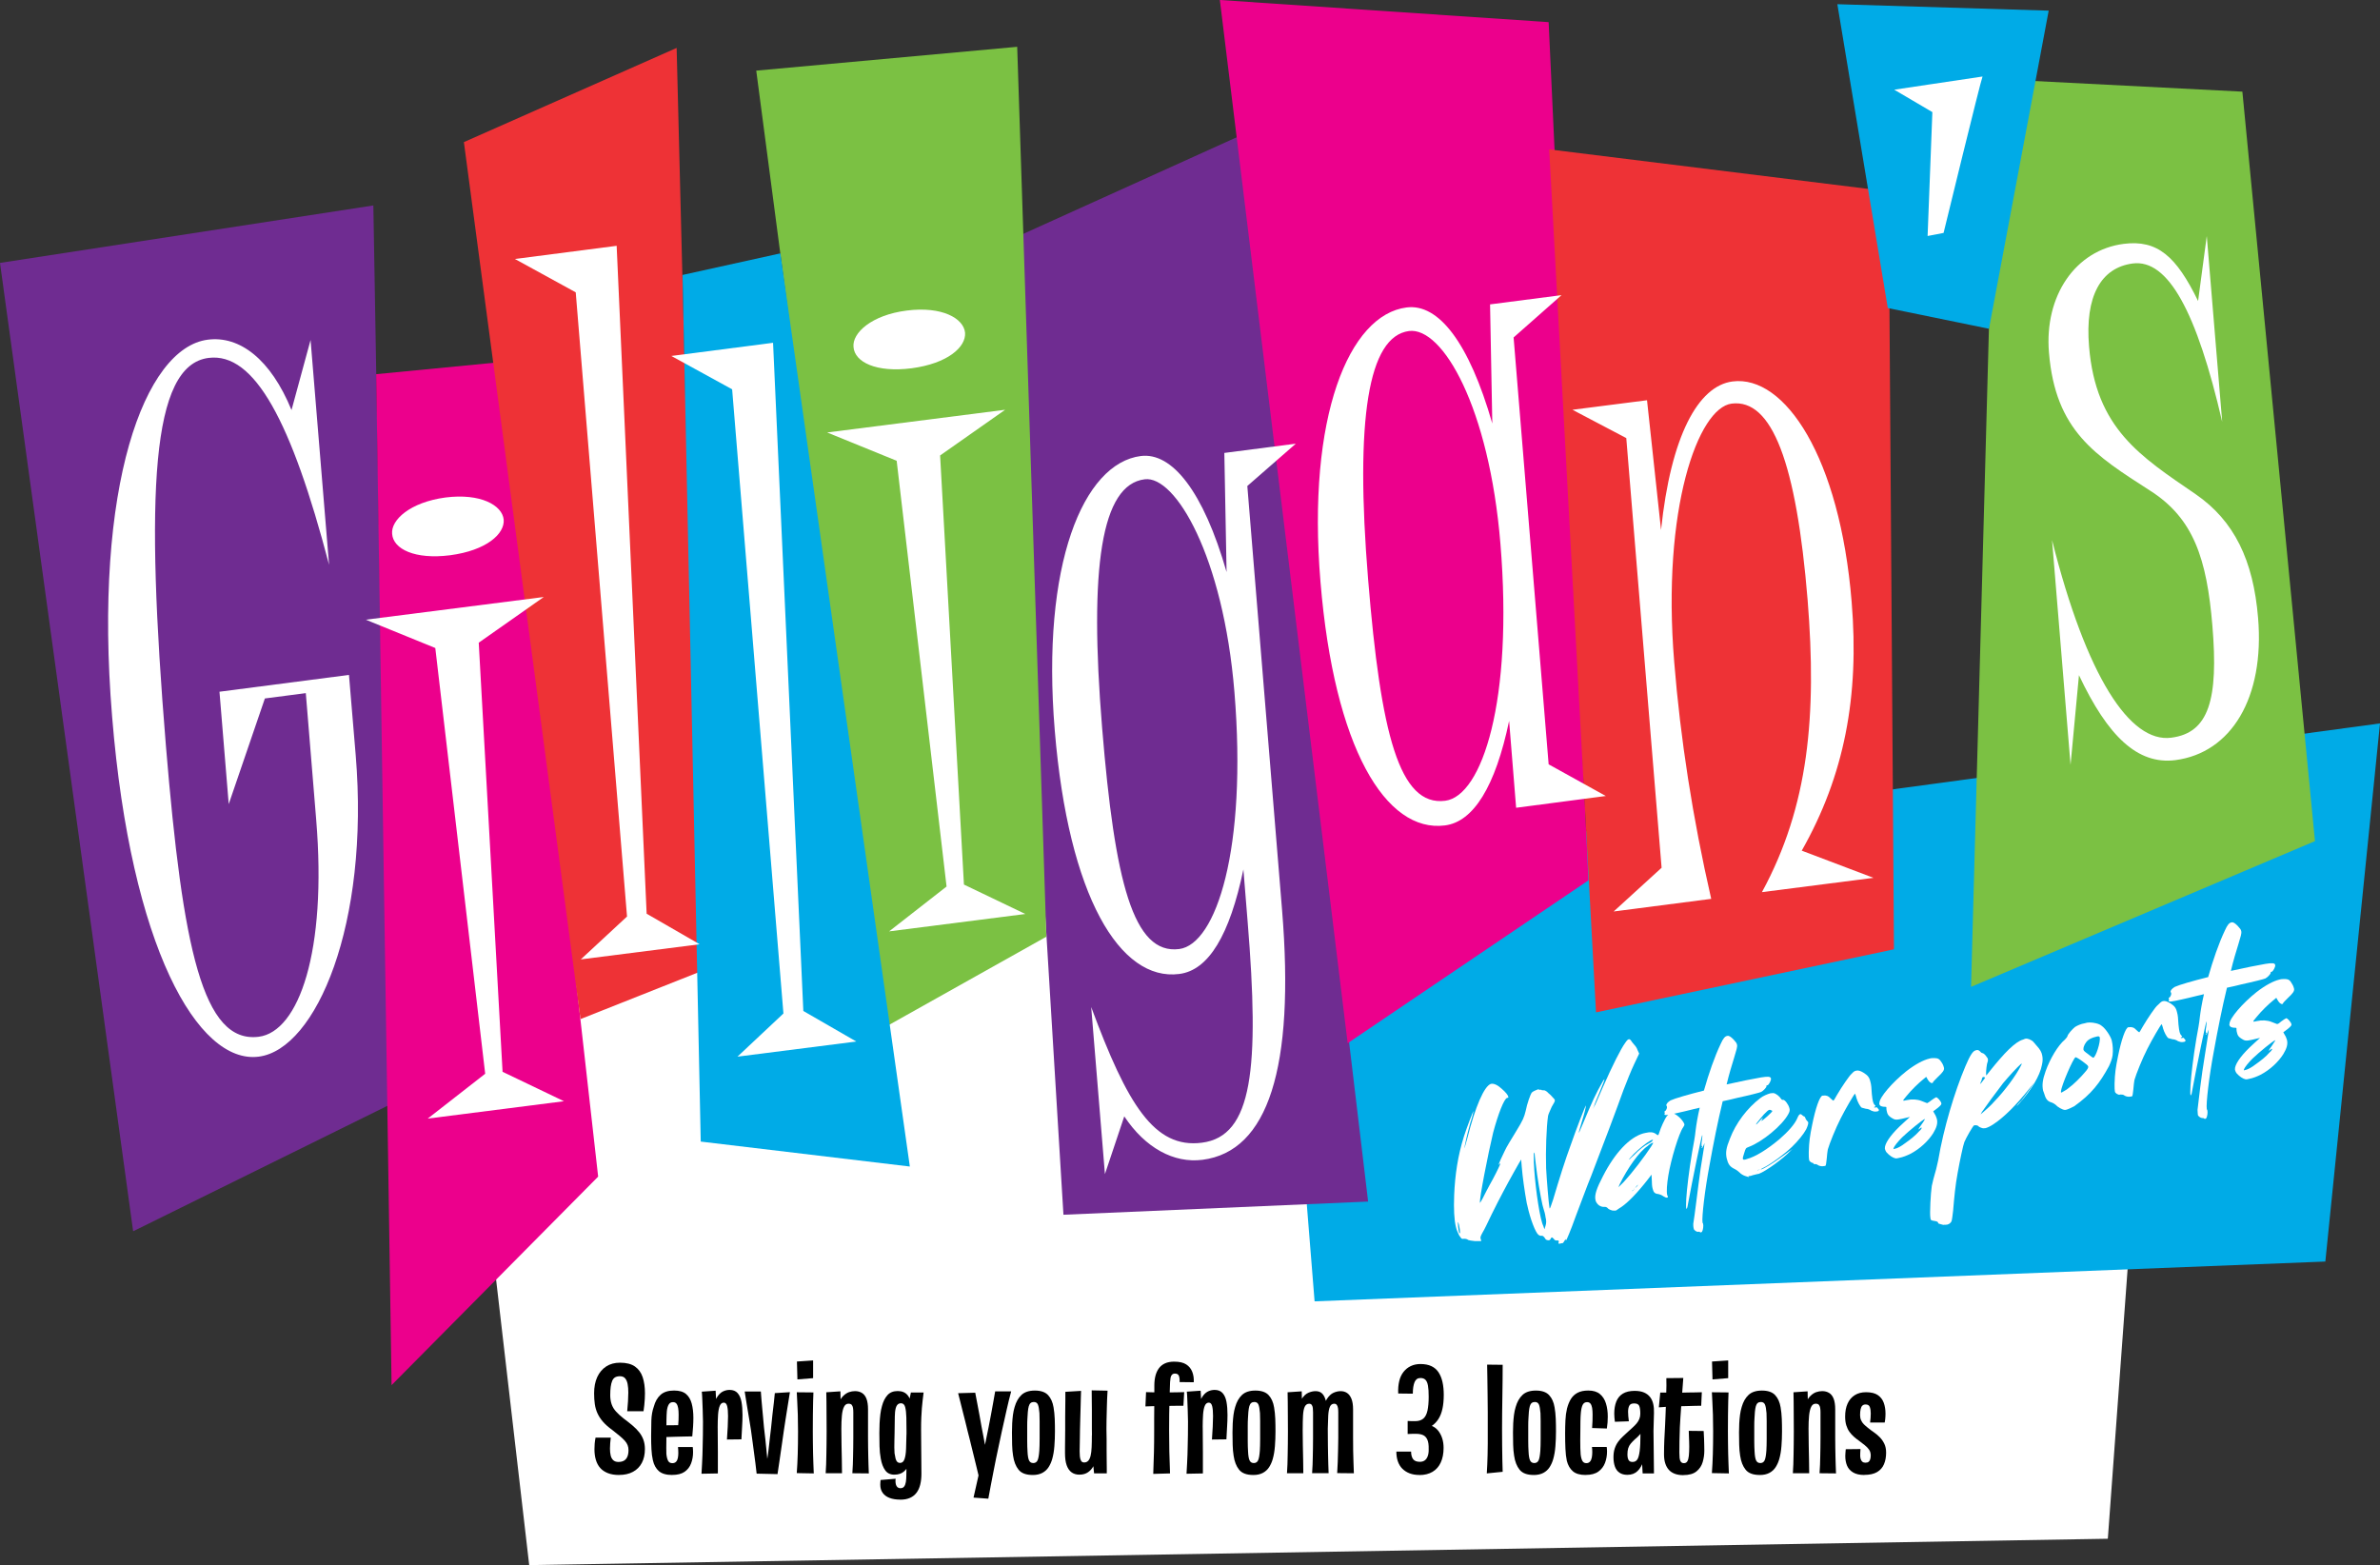 <?xml version="1.0" encoding="UTF-8"?><svg id="a" xmlns="http://www.w3.org/2000/svg" width="849.1" height="558.4" viewBox="0 0 849.1 558.4"><rect x="0" y="0" width="849.1" height="558.4" fill="#333333" stroke="none"/><polygon points="752 549 188.8 558.4 160.2 311.7 769.4 311.7 752 549" fill="#fff"/><polygon points="829.6 450.1 469 464.3 456.7 311.2 849.1 258.1 829.6 450.1" fill="#00abe7"/><polygon points="703.2 352.1 825.9 300.1 800 32.7 726.2 28.7 730.9 3.8 655.5 1.5 666.5 67.4 554.6 53.6 552.5 7.9 435.2 0 441.7 48.7 365.1 83.4 362.9 16.7 269.8 25.2 278.4 90.4 278.4 90.4 243.5 98.1 243.8 110.7 241.4 17.1 165.5 50.7 176 129.5 134.2 133.5 133.2 73.3 0 93.8 47.5 439.3 138.2 394.5 139.7 494.2 213.4 419.8 207.1 363.6 248.7 347.1 250 407.3 324.6 416.2 317.4 365.5 373.3 334.2 379.4 433.4 488.1 428.7 480.8 372.2 480.8 372.2 566.6 314.2 569.4 361.2 675.7 338.7 673.6 109.9 709.6 117.3 703.2 352.1" fill="none"/><polygon points="712 28.2 703.2 352.1 825.9 300.1 800 32.7 712 28.2" fill="#7bc143"/><polygon points="358.3 86.5 379.4 433.4 488.1 428.7 442.7 48.3 358.3 86.5" fill="#6f2c91"/><polygon points="0 93.8 47.5 439.3 138.7 394.3 133.2 73.3 0 93.8" fill="#6f2c91"/><polygon points="134.2 133.5 139.7 494.2 213.4 419.8 180.6 129 134.2 133.5" fill="#ec008c"/><polygon points="165.5 50.7 207.1 363.6 249.7 346.7 241.4 17.1 165.5 50.7" fill="#ee3236"/><polygon points="269.8 25.2 314.8 367 373.3 334.2 362.9 16.7 269.8 25.2" fill="#7bc143"/><polygon points="435.2 0 480.8 372.2 566.7 314.1 552.5 7.9 435.2 0" fill="#ec008c"/><polygon points="552.7 53.3 569.4 361.2 675.7 338.7 673.8 68.3 552.7 53.3" fill="#ee3236"/><polygon points="655.5 1.5 673.5 109.9 709.6 117.3 730.9 3.8 655.5 1.5" fill="#00abe7"/><polygon points="243.5 98.1 250 407.3 324.6 416.2 278.4 90.4 243.5 98.1" fill="#00abe7"/><path d="M124.5,240.8l2.4,28.6c5,60.3-14.1,105-34.6,107.6-21.7,2.8-45.6-39.1-52.3-121.3-6.8-82.2,11.6-131.6,34.1-134.5,11.4-1.5,22.5,7,29.9,25.1l6.8-25,6.6,80.2c-13.4-51.1-26.6-75.9-43-73.8-20.5,2.6-22.6,48.2-15.2,138.5,6,72.4,13.2,106.2,33.1,103.7,14.3-1.8,24.4-30.4,20.5-77.5l-3.7-45.1-14.6,1.9-12.9,37.7-3.3-40.1,46.2-6Z" fill="#fff"/><path d="M173.1,383.1l-17.8-151.9-24.8-10.1,63.5-8.1-23.2,16.3,8.5,153.1,21.9,10.5-48.6,6.2,20.5-16ZM158.9,177.5c12.6-1.6,20.3,2.8,20.8,7.9.4,5.1-6.2,11-19.1,12.7-12.6,1.6-20.3-2.2-20.7-7.6-.5-5,6.4-11.3,19-13Z" fill="#fff"/><path d="M223.7,327l-18.3-222.7-21.7-11.9,36.3-4.7,10.7,238.3,18.9,10.9-42.4,5.4,16.5-15.3Z" fill="#fff"/><path d="M279.5,361.6l-18.3-222.7-21.7-11.9,36.3-4.7,10.8,238.4,18.9,10.9-42.4,5.4,16.4-15.4Z" fill="#fff"/><path d="M337.7,316.3l-17.8-151.9-24.8-10.1,63.5-8.1-23.2,16.3,8.5,153.1,21.9,10.5-48.6,6.2,20.5-16ZM323.5,110.8c12.6-1.6,20.3,2.8,20.8,7.9.4,5.1-6.2,11-19.1,12.7-12.6,1.6-20.3-2.2-20.7-7.6-.5-5,6.4-11.4,19-13Z" fill="#fff"/><path d="M445,173.4l12.4,151.3c4.6,56.3-5,86.1-28.4,89.1-10.2,1.3-20.4-4.2-27.9-15.5l-6.9,20.6-4.9-59.6c12.9,34.8,22.5,50.6,39.5,48.4,18.1-2.3,20.6-26.5,16.3-79l-1.5-18.5c-4.9,23.4-12.4,36-22.9,37.3-21.1,2.7-39.5-27.6-44.4-86.9s10.2-95.3,30.7-97.9c11.1-1.4,22.3,12.5,30.6,41.4l-.8-42.5,25.5-3.3-17.3,15.1ZM393.2,259.7c4.5,54.9,11.1,81,27.5,78.9,13.2-1.7,24.3-35.8,19.7-91.7-4-48.5-21.1-77.3-32-75.9-15.5,1.9-19.9,31.4-15.2,88.7Z" fill="#fff"/><path d="M540.9,288.2l-2.5-31c-4.9,23.4-12.7,36-22.9,37.3-21.1,2.7-39.5-27.6-44.4-86.9-4.9-59,10.2-95.3,30.7-97.9,11.4-1.5,22.3,12.5,30.6,41.4l-.8-42.5,25.5-3.3-17.1,15.1,12.5,152.3,20.4,11.3-32,4.2ZM502.7,118.1c-14.6,1.9-19.3,31.4-14.6,88.7,4.5,54.9,11.1,81,27.5,78.9,13.2-1.7,24.3-35.8,19.7-91.7-4-48.6-20.6-77.4-32.6-75.9Z" fill="#fff"/><path d="M592.8,309.6l-12.6-153.3-19.2-10.1,26.6-3.4,5,46.3c3.5-33.5,13.2-51.4,25.5-53,18.7-2.4,38.3,27.1,42.5,78.6,2.8,33.7-2.6,62-17.8,88.8l25.6,9.7-39.8,5.1c16.7-30.7,19.6-63.1,16.3-104.2-4-48.9-12.7-71.9-27.1-70.1-12,1.5-25,37.6-20.5,92.2,2.2,27.3,6.6,55.7,13.2,84.5l-34.8,4.5,17.1-15.6Z" fill="#fff"/><path d="M792.8,150.5c-9.1-39.3-19.3-58.1-31.9-56.5-11.4,1.5-17.1,11.7-15.6,29.6,2.4,29.3,18.3,39.2,38,52.7,13.8,9.5,20.6,23.6,22.3,44.1,2.4,28.6-9.6,48.2-29.5,50.8-13.5,1.7-24.1-8.5-34.4-30.3l-3,32-6.6-80.2c12.3,48.8,27.8,72.4,42.5,70.5,13.5-1.7,16.9-13.7,14.7-40-2-23.9-6.7-38.3-22.3-48.2-19.4-12.5-33.7-21.2-36-49.2-1.7-20.2,9.4-36.6,26.7-38.8,12-1.5,18.7,4.4,26.5,20.4l3.1-23.2,5.5,66.3Z" fill="#fff"/><path d="M707.3,27.3c-.7,1.6-13.9,55.8-13.9,55.8l-5.7,1.1,1.7-44.2-13.6-8,31.5-4.7Z" fill="#fff"/><path d="M571.9,387.8c3.3-7.5,6.3-13.5,7.9-15.7.6-.9,1-1.3,1.3-1.3.4-.1.6.2.9.6.2.4.7.9,1,1.3.4.4,1,1.2,1.2,1.9l.6,1.3-1.8,3.8c-1,2.1-2.7,6.3-3.8,9.2-2.1,5.9-7.5,20.3-11.5,30.6-1.5,3.6-3.8,10-5.4,14.1-2.1,5.9-3.5,9-3.6,9-.1-.1,0-.2-.1-.3v-.4.1s-.1.3-.4.6c-.2.4-.5.8-.6.9-.2,0-.6.1-1,.2-.4,0-.6.1-.6-.1,0-.1,0-.3.1-.5s0-.3,0-.3c-.1-.2-.3-.3-.7-.2-.4,0-.9-.2-.9-.4-.2-.2-.3-.4-.5-.5-.1-.1-.2-.2-.3-.2-.2,0-.4.2-.5.5s-.4.5-.6.5h-.4c-.4-.1-.7-.2-.8-.4-.6-1-1-1.2-1.3-1.2h-.2c-.3.1-.6-.1-1-.3-1.1-.8-3-5.8-4-10.5l-.2-.8c-.8-4.4-1.5-9.4-1.8-13.1-.1-1.4-.2-2.5-.2-2.5-.1,0-4.7,8.2-6.3,11.3-1,1.8-2.9,5.6-4.2,8.2-1.3,2.7-2.7,5.7-3.3,6.6-.6,1.1-.8,1.6-.7,2.1l.1.2c.1.4.2.7.1.7h-2.2c-1.3-.1-2.1-.3-2.4-.4-.4-.4-1.2-.5-2-.4-.3.1-.6-.3-1.2-1.2-.4-.8-.9-1.8-1.2-3.1-.6-2.6-.8-6.2-.6-11.4.3-7.1,1.3-14,3.5-20.9,1-3.1,3.2-8.9,3.4-9,0,.2-.4,2-1.2,4.4-1.1,4-2.1,8.4-2,8.9,0,0,.4-1.6,1-3.6,2.8-11.2,6-18.6,8.4-19.4h.1c.9-.2,2.3.4,3.7,1.7,1.5,1.3,2.3,2.3,2.4,2.9.1.2,0,.4-.3.4h-.1c-1.1.3-3.2,5.7-5,12.4-1.8,7.5-5,23.8-4.7,25v.1s.4-.6.9-1.5c.4-.8,2-4,3.7-7,1.6-3,2.7-5.4,2.7-5.6-.2,0-.4.2-.5.4l-.1.1c-.1-.3,1.2-3.1,2.1-4.9.5-1.2,2.4-4.3,4-6.9,2.7-4.4,2.9-5.1,3.5-7.4.5-2.6,1.7-6,2.2-6.6.4-.4,1.5-.9,2.1-1.1.3-.1.4,0,.4,0,.1.1.3.2.5.1h.4c0,.2.4.2.7.2.4-.1.9.2,1.3.5.4.4.9.9,1.3,1.2.4.4.9,1,1.2,1.3.2.2.3.4.3.5.1.4-.2.9-1.1,2.4-.5,1.2-1.2,2.6-1.3,3.2-.6,4-.9,12.6-.7,18.7.2,3.9.9,12.5,1.2,14.1l.1.3c.1,0,.6-1.4,1.2-3.2,2.3-7.8,4.4-14.4,6.4-19.8,1.9-5.5,5.1-13.7,5.3-13.8.1.3-.7,3.5-1.4,5.6-.7,2.5-1.2,3.9-1.1,4.1v.1s.7-1.5,1.4-3.2c3.4-8.1,4.5-10.6,7.2-15.3.3-.4.4-.6.5-.7.1.2-.4,1.5-1.7,4.6-1,2.3-1.9,4.6-2,5.1l-.4,1,.4-.8c.3-.3,1.6-3.5,3.2-7.1ZM520.7,438l-.2-1.1c-.2-.6-.3-.9-.3-.9-.1,0-.1.5,0,1.6.1.9.2,1.6.3,2s.2.4.3.4c0,0,.1,0,.1-.1,0-.1,0-1-.2-1.9ZM550.6,431l-.3-1.1c-.7-3-1.9-10.1-2.4-14.7-.2-1.9-.4-3.1-.4-3.6l-.2-.4c-.1,0-.1.4-.1,1.2-.1,5.3,1.2,16.4,2.5,22.1.3,1.3.6,2.3.9,2.9l.4,1.2.4-1.3c.3-.9.3-1.9,0-3-.1-1-.5-2.4-.8-3.3Z" fill="#fff"/><path d="M572.2,430.6c-.7,0-1.2-.2-1.8-.6-.6-.5-1.1-1.2-1.2-1.9-.4-1.8.5-4.3,2.7-8.5,4.3-8.4,9.5-13.8,14.3-15.2l.9-.2c1.7-.4,2.7-.3,3.7.4.4.3.5.4.7.4s.3-.4.5-1c.4-1.4,1.9-4.8,2.7-5.8.4-.5,1-1,1.3-1.1,1.1-.3,3.5,1.5,4.6,3.3.2.3.2.5.3.6.1.4,0,.6-.4,1.2-1.5,2-4.4,11.6-5.3,17.2-.5,3-.7,5.8-.4,7l.2.4c.1.4,0,.5-.3.5-.3.1-.7-.2-1.3-.5-.5-.4-1.3-.7-1.9-.8-1.1-.1-1.6-.6-1.9-1.9-.2-.7-.3-1.8-.3-3.1l-.1-1.9-1.3,1.7c-3.8,4.9-7.2,8.3-9.4,9.8-.7.4-1.5,1-1.8,1.2-.1.1-.2.1-.3.1-.4.1-.7,0-1.2,0-.4-.1-1.2-.4-1.5-.7-.3-.4-.8-.7-1.5-.6ZM577.8,422.6l-.4,1,1.2-1.2c.6-.5,2.1-2.3,3.3-3.7,3.1-3.7,8-10.5,7.9-11h-.1c-.4.1-1.2.5-1.9,1.2-3,2-7.1,7.8-10,13.7ZM582.9,411.7c-1,1-1.7,1.9-1.7,1.9v.1c.2,0,.4-.4,1.8-1.6,1.8-1.9,3.7-3.4,5.3-4.2.9-.4,1.4-1,1.4-1.2,0-.1-.1-.1-.3,0-.1,0-.3.1-.5.2-1.5.8-4.2,3-6,4.8ZM582.8,424.5c.2-.2.2-.4.2-.4-.1,0-.2.1-.2.4-.4.2-.5.4-.5.4,0,.1.1.1.2,0,0,0,.1-.1.3-.4ZM584.1,423.2c.2-.4.3-.5.3-.5-.1,0-.4.3-.6.6-.3.2-.4.4-.4.5.2-.1.4-.4.7-.6Z" fill="#fff"/><path d="M606.7,417.1c.6-3.8,1.2-7.4,1.3-8.2l.1-1.1-.4,1c-.2.5-.4.8-.5.8,0,0-.1,0-.1-.1l-.2-.1.4-.1v-.2c-.1,0-.1-.1-.2-.2-.1-.4-.1-1.2.1-2,.1-1,.2-1.8.1-1.9v-.1c-.2.1-3.5,16-5.3,25.8-.1.4-.3.6-.3.6l-.1-.1c-.1-.4-.1-1.6,0-3.5.2-3.4,1-10.2,2.1-16.7.5-2.6,1.1-6,1.2-7.4.3-2.5.8-5.4,1.5-8.4-.8.2-1.5.4-2.1.5-2.5.6-4.4,1.1-5.9,1.4-3.5.8-4.5.9-4.6.5,0-.1.1-.2.1-.3.1-.2,0-.4,0-.4l-.1-.1c0-.2.1-.4.4-.5.4-.5.6-1.1.5-1.5l-.2-.4c-.1-.5.5-1.2,1.5-1.8,1.5-.7,6.3-2.1,11.9-3.5,1.7-6,3.8-12.1,6-16.7.8-1.8,1.5-2.7,2.3-2.8.6-.2,1.3.3,2.2,1.2.8.9,1.2,1.3,1.3,1.9.2.8-.2,1.9-1,4.6-.8,2.6-1.8,5.8-2.7,9.6,4.9-1.1,9.4-2,12.3-2.5,2.5-.4,3.3-.3,3.5.3v.1c.2.6-.8,2.3-1.2,2.4h-.1c-.2,0-.4.2-.3.4,0,.4-1.1,1.6-1.9,2-.4.2-4.3,1.2-8.5,2.1-1.5.4-3.3.8-5.2,1.2-1.7,7-3.3,15-4.7,22.8-1.7,9-2.8,18.6-2.5,20.5l.2.4c.2.7,0,2.3-.4,2.9-.2.1-.3.2-.4.2s-.2,0-.3-.1c-.2-.2-.5-.2-.7-.1h-.1c-.2,0-.7-.2-1-.5-.4-.3-.4-.5-.5-.9s-.1-.8-.1-1.5c.5-2.7,1.6-12.5,2.6-19.5Z" fill="#fff"/><path d="M625.3,419.3l-.6.2c-.4.1-.5.1-.7.1s-.2.1-.2.1v.1q.1.1.2.2c-.1,0-.4-.1-1.3-.4-.7-.2-1.7-.8-2-1.2-.4-.4-1.3-1.1-2-1.4-1.6-.8-2.2-1.7-2.7-3.8-.4-2-.2-3.6,1.2-7,2.1-5.5,6.1-10.8,10.8-14.4,1-.8,2.5-1.4,3.5-1.7.4-.1.9-.1,1.2-.1.9.1,2.2,1.2,2.7,2,.2.3.4.5.8.4.6,0,1.9,1.7,2.2,3,.2.7.1,1.2-.4,2.1-2.2,4.1-9.3,9.9-14.1,11.7-1.1.4-1.1.5-1.6,2.1-.4,1.2-.6,1.9-.5,2.2.1.3.4.3.9.2l.6-.2c3-.8,7.2-3.4,11.6-7.1,3.1-2.7,5.4-5.3,6.3-7.4.4-1,.7-1.4,1.1-1.5.2,0,.4.1.7.4s.5.4.6.4c.2,0,.4.3.5.6.1.4.4.8.6,1,.2.2.4.4.4.5.1.4-.1,1.2-.7,2.5-.9,1.7-3,4.3-5.1,6.3-2.8,2.7-7.8,6.3-10.3,7.5-.5.3-.8.4-.8.5h.2c.9-.2,4.2-2.2,7.3-4.5,1.2-.8,2.5-1.9,2.9-2.1l.9-.7-.7.7c-2.5,2.7-8.8,7.3-11.3,8.2-.8.1-1.6.4-2.2.5ZM626.9,400.5c-.2.4-.4.5-.4.6v.1c.2,0,.7-.6,1.7-1.7.4-.4.6-.6.6-.6.1.1,0,.2,0,.3-.2.4-.4.6-.4.6q0,.1.1.1c.4-.1,3.9-3.2,3.8-3.5,0-.1-.4-.3-.7-.4-.2,0-.3-.1-.4,0-.4.1-.7.4-1.9,1.6-.9,1-2,2.4-2.4,2.9ZM627.4,417.4h-.2c-.1,0-.2.1-.2.1,0,.1.1.1.4-.1.2.1.4,0,.4-.1-.2,0-.3.1-.4.1Z" fill="#fff"/><path d="M662.2,382c.8-.2,1.6.1,2.6.7,1.4.9,2.1,1.5,2.5,3.3.3,1,.4,2.3.5,4.3.1,1.3.3,2.2.4,2.7.2.6.3.9.5,1.1.3.3.4.4.4.4,0,0,0,.3-.1.3-.2,0-.4.2-.4.2,0,.2.3.2.7.1.3-.1.4,0,.6.3.2.2.3.4.4.5v.2c0,.2-.1.3-.4.4-.3.1-.7.1-1.2.1-.4-.1-1.2-.3-1.5-.6-.4-.2-1-.4-1.5-.4-.5-.1-1.2-.3-1.5-.4-.6-.4-1.5-2.1-1.9-3.5l-.1-.4c-.1-.5-.4-1.1-.4-1.1-.4.3-3.5,5.6-5.1,8.8-1.8,3.5-4,9-4.6,11.1-.1.5-.3,2-.4,3.4-.1,1.2-.3,2.3-.4,2.4l-.3.1c-.2,0-.5.1-.9.1-.6,0-1.2-.2-1.5-.4-.4-.4-1.2-.4-1.6-.4v-.3c-.2,0-.5-.1-1-.4-.4-.3-.5-.4-.6-.9s-.1-1.2-.1-2.7c.1-3.6.4-5.7,1.2-9.6,1.2-6,2.7-10.3,3.7-10.5h.2c1-.2,1.9.1,2.7,1,.4.4.9.8,1,.8s.7-1,1.3-2.1c1.7-2.9,4.5-7,5.2-7.5.7-.8,1.1-1,1.6-1.1Z" fill="#fff"/><path d="M692.8,379.2c.4.6.6,1.2.7,1.6.3,1-.4,1.8-2.3,3.6-.9.9-1.7,1.7-1.6,1.8,0,.2-.2.2-.3.2-.3.1-.5-.1-.9-.4-.3-.3-.6-.7-.8-1.1l-.4-.7-1.2,1c-1.6,1.3-4.1,3.7-5.8,5.8-.7.9-1.2,1.4-1.2,1.6s.4.1,1.3-.1c1.8-.4,3.7-.3,5.2.3.7.3,1.5.6,1.8.7.2.1.3.1.4,0s.6-.3,1.3-.9c.7-.5,1.4-1,1.7-1.1h.1c.4,0,1.6,1.3,1.8,2.1.1.4-.1.7-1.3,1.7l-1.6,1.2.5.9c.4.6.6,1.2.8,1.8.4,1.6-.1,3.1-1.3,5.1-1.7,2.7-4.7,5.6-8.2,7.4-1,.5-2.7,1.2-3.9,1.4-.6.2-1.1.2-1.3.2-1-.2-2.2-1-3.2-2.1-.4-.5-.5-.9-.6-1.2-.1-.2,0-.5,0-.9.4-1.9,2.6-4.9,6.6-8.5,1.3-1.2,2.3-2.1,2.3-2.1l-3,.7c-1.9.4-2.4.4-3.6-.4-.9-.6-1.2-.9-1.5-1.7l-.1-.4c-.1-.4-.2-.7-.2-1.1v-.5q0-.2-.3-.2c-1.4,0-2-.3-2.2-.9-.1-.2,0-.4,0-.5,0-2,4.7-7.4,9.6-11.3,3.2-2.5,6.1-4,8.2-4.5.7-.2,1.2-.2,1.8-.2,1.4,0,1.9.4,2.7,1.7ZM686.8,399.2h0c-.8.2-5.8,4.3-8.2,6.6-1.4,1.4-2.8,3.1-3,3.8l-.1.4,1.1-.3c.6-.2,1.9-.9,2.9-1.7,2-1.4,3.8-2.8,5.2-4.4.6-.5.9-1,.9-1.2q0-.1-.1-.1c-.1,0-.3.1-.5.3-.3.2-.5.4-.6.4,0-.1.5-1,1.2-1.9.7-.9,1.2-1.9,1.2-1.9Z" fill="#fff"/><path d="M690,435.6c-1.2-.2-1.2-.3-1.3-1.1-.3-1.3.1-8.9.5-11.4.3-1.3.8-3.5,1.2-4.7s.8-3.3,1.1-4.5c1.9-11.3,5.8-24.3,9.7-33.5,1.6-3.8,2.6-5.3,3.5-5.6l.3-.1c.6-.2,1,0,1.5.5.2.3.5.5,1,.6.4.2.9.7,1.2,1.2.3.4.5.6.5.9.1.4,0,.8-.3,1.7-.3,1.6-.4,3.5-.3,4v.1c.1,0,.7-.8,1.5-1.8,1.9-2.4,4.8-5.8,6.6-7.5,2-1.9,3.6-3.1,5.1-3.5.4-.2.5-.2.8-.3.4-.1.8,0,1.4.2.5.2,1.2.6,1.5,1s.9,1,1.2,1.4c1.1,1.2,1.7,2.2,1.9,3.4.2,1,.2,2-.1,3.3-.7,3.9-3.8,9-8.2,13.9-.5.5-.7.8-.8.8,0-.1.5-.8,1.7-2,.9-1.2,2.3-3,3.1-4.2l1.4-2.1-1.7,2.1c-4.6,5.8-9,10.2-12.8,12.7-1.2.8-2.1,1.2-2.8,1.4-.5.1-1,.1-1.5-.1-.4-.1-.9-.4-1-.5-.2-.4-1.1-.5-1.5-.4h-.1c-.4.1-3,4.7-3.5,6-.4,1-1.6,6.6-2.4,11.1-.8,4.3-1.2,8.6-1.6,13.4-.2,1.7-.4,3.4-.6,3.8-.3.5-.7.9-1.4,1.1-.4.1-.9.1-1.6.1-.6-.1-1.3-.4-1.7-.5,0-.7-.8-.8-1.5-.9ZM706.7,386l-.3.8.5-.5c.3-.4.8-1,1-1.3s.3-.4.3-.5-.1-.1-.3-.2c-.2,0-.3-.1-.4,0-.2,0-.3.2-.4.5,0,.3-.2.8-.4,1.2ZM707.1,396.7l-.5.9,1.4-1.2c.8-.7,2.4-2.1,3.5-3.4,3.8-3.9,7.8-9.4,9.4-12.6.3-.5.4-.8.4-.9h-.1s-.1.1-.3.2c-1,.8-4.3,4.4-6.3,6.8-2.1,2.7-6.5,8.7-7.5,10.2Z" fill="#fff"/><path d="M731.8,393.3c-1.4-.4-2-1.3-2.6-3.4l-.3-.8c-.4-2-.2-3.8.9-6.9,1.6-4.5,4.4-9.2,6.9-11.3.4-.4.8-.9.9-1.2.1-.7,1.7-2.5,2.7-3.3.8-.5,2.1-1.1,3.4-1.3.6-.2,1.2-.3,1.8-.3,1.4,0,3.4.4,4.3,1.2,1.3.9,3.1,3.5,3.6,5.2.4,1.8.5,3.5.3,5.3-.2,1.4-.7,2.6-1.3,3.9-3.2,5.9-6.2,9.9-12.4,14.3-1,.5-2,1-2.7,1.2-.3.1-.5.1-.7.1-.9-.1-2.5-1-3.3-1.9-.4-.3-1.1-.7-1.5-.8ZM735.3,389.3c-.1.2,0,.3,0,.4s0,.2.1.1c.2,0,.6-.3,1.3-.7.5-.3.9-.5,1.3-.9,1.9-1.4,4.3-3.8,5.8-5.6,1-1.1,1.3-1.7,1.2-2.1s-.8-.9-2-1.8-2.3-1.5-2.5-1.5c-.8.2-5.1,10.2-5.2,12.1ZM743.3,374.2v.3c.1.4.4.7,1.8,1.7l.5.4c.2.2,1.1.8,1.2.8.9-.2,2.7-5.7,2.3-7.3l-.1-.2c-.2-.2-.6-.2-1.2,0-1,.2-2.2.7-2.8,1.2-1,.8-1.7,2.2-1.7,3.1Z" fill="#fff"/><path d="M771.6,357.2c.8-.2,1.6.1,2.6.7,1.4.9,2.1,1.5,2.5,3.3.3,1,.4,2.3.5,4.3.1,1.3.3,2.2.4,2.7.2.6.3.9.5,1.1.3.3.4.4.4.4,0,0,0,.3-.1.3-.2,0-.4.2-.4.2,0,.2.3.2.7.1.3-.1.4,0,.6.3.2.2.3.4.4.5v.2c0,.2-.1.3-.4.4-.3.1-.7.1-1.2.1-.4-.1-1.2-.3-1.5-.6-.4-.2-1-.4-1.5-.4-.5-.1-1.2-.3-1.5-.4-.6-.4-1.5-2.1-1.9-3.5l-.1-.4c-.1-.5-.4-1.1-.4-1.1-.4.3-3.5,5.6-5.1,8.8-1.8,3.5-4,9-4.6,11.1-.1.5-.3,2-.4,3.4-.1,1.2-.3,2.3-.4,2.4l-.3.1c-.2,0-.5.1-.9.1-.6,0-1.2-.2-1.5-.4-.4-.4-1.2-.4-1.6-.4l-.3.1c-.2,0-.5-.1-1-.4-.4-.3-.5-.4-.6-.9-.1-.4-.1-1.2-.1-2.7.1-3.6.4-5.7,1.2-9.6,1.2-6,2.7-10.3,3.7-10.5h.2c1-.2,1.9.1,2.7,1,.4.4.9.8,1,.8s.7-1,1.3-2.1c1.7-2.9,4.5-7,5.2-7.5,1-1,1.3-1.3,1.9-1.5Z" fill="#fff"/><path d="M786.6,376.6c.6-3.8,1.2-7.4,1.3-8.2l.1-1.1-.4,1c-.2.5-.4.8-.5.8,0,0-.1,0-.1-.1l-.2-.1.4-.1v-.2c-.1,0-.1-.1-.2-.2-.1-.4-.1-1.2.1-2,.1-1,.2-1.8.1-1.9v-.1c-.2.1-3.5,16-5.3,25.8-.1.4-.3.6-.3.6l-.1-.1c-.1-.4-.1-1.6,0-3.5.2-3.4,1-10.2,2.1-16.7.5-2.6,1.1-6,1.2-7.4.3-2.5.8-5.4,1.5-8.4-.8.2-1.5.4-2.1.5-2.5.6-4.4,1.1-5.9,1.4-3.5.8-4.5.9-4.6.5,0-.1.1-.2.1-.3.1-.2,0-.4,0-.4l-.1-.1c0-.2.1-.4.4-.5.4-.5.6-1.1.5-1.5l-.2-.4c-.1-.5.5-1.2,1.5-1.8,1.5-.7,6.3-2.1,11.9-3.5,1.7-6,3.8-12.1,6-16.7.8-1.8,1.5-2.7,2.3-2.8.6-.2,1.3.3,2.2,1.2.8.9,1.2,1.3,1.3,1.9.2.8-.2,1.9-1,4.6-.8,2.6-1.8,5.8-2.7,9.6,4.9-1.1,9.4-2,12.3-2.5,2.5-.4,3.3-.3,3.5.3v.1c.2.6-.8,2.3-1.2,2.4h-.1c-.2,0-.4.2-.3.4,0,.4-1.1,1.6-1.9,2-.4.2-4.3,1.2-8.5,2.1-1.5.4-3.3.8-5.2,1.2-1.7,7-3.3,15-4.7,22.8-1.7,9-2.8,18.6-2.5,20.5l.2.4c.2.7,0,2.3-.4,2.9-.2.1-.3.2-.4.2s-.2,0-.3-.1c-.2-.2-.5-.2-.7-.2h-.1c-.2,0-.7-.2-1-.5-.4-.3-.5-.5-.5-.9s-.1-.8-.1-1.5c.3-2.6,1.4-12.4,2.6-19.4Z" fill="#fff"/><path d="M817.7,351c.4.6.6,1.2.7,1.6.3,1-.4,1.8-2.3,3.6-.9.9-1.7,1.7-1.6,1.8,0,.2-.2.2-.3.2-.3.1-.5-.1-.9-.4-.3-.3-.6-.7-.8-1.1l-.4-.7-1.2,1c-1.6,1.3-4.1,3.7-5.8,5.8-.7.9-1.2,1.4-1.2,1.6s.4.1,1.3-.1c1.8-.4,3.7-.3,5.2.3.7.3,1.5.6,1.8.7.2.1.3.1.4,0,.2,0,.6-.3,1.3-.9.7-.5,1.4-1,1.7-1.1h.1c.4,0,1.6,1.3,1.8,2.1.1.4-.1.7-1.3,1.7l-1.6,1.2.5.9c.4.6.6,1.2.8,1.8.4,1.6-.1,3.1-1.3,5.1-1.7,2.7-4.7,5.6-8.2,7.4-1,.5-2.7,1.2-3.9,1.4-.6.2-1.1.2-1.3.2-1-.2-2.2-1-3.2-2.1-.4-.5-.5-.9-.6-1.2-.1-.2,0-.5,0-.9.4-1.9,2.6-4.9,6.6-8.5,1.3-1.2,2.3-2.1,2.3-2.1l-3,.7c-1.9.4-2.4.4-3.6-.4-.9-.6-1.2-.9-1.5-1.7l-.1-.4c-.1-.4-.2-.7-.2-1.1v-.5q0-.2-.3-.2c-1.4,0-2-.3-2.2-.9-.1-.2,0-.4,0-.5,0-2,4.7-7.4,9.6-11.3,3.2-2.5,6.1-4,8.2-4.5.7-.2,1.2-.2,1.8-.2,1.5,0,2,.4,2.7,1.7ZM811.8,371.1h0c-.8.2-5.8,4.3-8.2,6.6-1.4,1.4-2.8,3.1-3,3.8l-.1.4,1.1-.3c.6-.2,1.9-.9,2.9-1.7,2-1.4,3.8-2.8,5.2-4.4.6-.5.9-1,.9-1.2q0-.1-.1-.1c-.1,0-.3.1-.5.3s-.5.4-.6.4c0-.1.5-1,1.2-1.9.7-1,1.2-1.9,1.2-1.9Z" fill="#fff"/><g isolation="isolate"><path d="M220.87,526.25c-1.57,0-2.91-.22-4.03-.67-1.12-.45-2.03-1.06-2.72-1.85-.69-.78-1.2-1.75-1.54-2.88s-.5-2.4-.5-3.78c0-.63.03-1.3.08-1.99.06-.69.16-1.41.31-2.16h5.43c-.08.67-.14,1.34-.2,2.02-.06.67-.08,1.31-.08,1.9,0,.93.08,1.75.25,2.46s.48,1.27.92,1.68c.45.41,1.06.62,1.85.62s1.49-.16,2.02-.48c.52-.32.91-.79,1.18-1.43.26-.63.39-1.4.39-2.3,0-.63-.1-1.22-.31-1.76-.21-.54-.54-1.07-1.01-1.6-.47-.52-1.07-1.09-1.82-1.71-.75-.62-1.64-1.33-2.69-2.16-1.34-.97-2.44-1.94-3.28-2.91s-1.49-1.97-1.96-3c-.47-1.03-.78-2.12-.95-3.28-.17-1.16-.25-2.44-.25-3.86,0-2.24.37-4.17,1.12-5.8.75-1.62,1.81-2.88,3.19-3.78,1.38-.9,3.02-1.34,4.93-1.34,2.28,0,4.06.46,5.35,1.37,1.29.92,2.2,2.18,2.74,3.81.54,1.62.81,3.54.81,5.74,0,.63-.02,1.31-.06,2.02-.04.71-.09,1.43-.17,2.16-.08.73-.17,1.46-.28,2.21h-5.82c.11-1.19.21-2.36.28-3.5.07-1.14.11-2.19.11-3.16,0-1.16-.08-2.17-.25-3.05s-.47-1.56-.9-2.04c-.43-.49-1.04-.73-1.82-.73-.71,0-1.29.13-1.74.39-.45.26-.79.68-1.04,1.26-.24.58-.42,1.29-.53,2.13-.11.84-.17,1.84-.17,3s.17,2.27.5,3.22.86,1.82,1.57,2.6c.71.78,1.6,1.61,2.69,2.46,1.16.86,2.21,1.69,3.16,2.49.95.8,1.75,1.62,2.41,2.44.65.82,1.16,1.72,1.51,2.69.35.97.53,2.07.53,3.3,0,1.9-.36,3.55-1.09,4.93-.73,1.38-1.78,2.45-3.16,3.19-1.38.75-3.04,1.12-4.98,1.12Z"/><path d="M239.8,526.25c-2.09,0-3.67-.46-4.73-1.37-1.06-.92-1.78-2.23-2.16-3.95-.26-1.16-.43-2.46-.5-3.89-.08-1.44-.11-2.98-.11-4.62,0-1.87.03-3.72.08-5.57.06-1.85.34-3.5.87-4.96.48-1.83,1.3-3.25,2.44-4.26,1.14-1.01,2.73-1.51,4.79-1.51,1.87,0,3.29.41,4.26,1.23.97.82,1.65,1.96,2.04,3.42s.59,3.16.59,5.1c0,1.01-.04,2.07-.11,3.19-.08,1.12-.17,2.26-.28,3.42l-5.04-3.7c.07-.75.12-1.46.14-2.16.02-.69.03-1.32.03-1.88,0-.93-.06-1.73-.17-2.38-.11-.65-.31-1.17-.59-1.54-.28-.37-.7-.56-1.26-.56-.67,0-1.18.28-1.51.84s-.56,1.34-.67,2.35c-.08.9-.12,1.96-.14,3.19-.02,1.23-.03,2.58-.03,4.03v3.19c0,1.01,0,1.91-.03,2.72-.02.8,0,1.52.03,2.16.11,1.08.32,1.9.62,2.46.3.56.8.84,1.51.84.56,0,1-.17,1.32-.5.32-.34.53-.77.64-1.32.11-.54.17-1.13.17-1.76,0-.37,0-.74-.03-1.09-.02-.35-.05-.72-.08-1.09h5.26c.04.34.06.64.08.92.02.28.03.59.03.92,0,1.42-.23,2.75-.7,4-.47,1.25-1.24,2.25-2.32,3-1.08.75-2.56,1.12-4.42,1.12ZM234.2,512.93l-.22-4.37,11.7-.11,1.29,4.03c-1.12,0-2.16.02-3.11.06-.95.04-2,.07-3.14.08-1.14.02-2.28.06-3.42.11-1.14.06-2.18.12-3.11.2Z"/><path d="M250.27,525.81c.07-1.34.14-2.55.2-3.61.06-1.06.1-2.11.14-3.14.04-1.03.06-2.12.08-3.28.02-1.16.05-2.44.08-3.86.04-1.6.05-3.17.03-4.7-.02-1.53-.06-2.98-.11-4.34-.06-1.36-.1-2.58-.14-3.67-.04-1.08-.09-1.98-.17-2.69l4.93-.34c.07,1.2.14,2.42.2,3.67.06,1.25.12,2.64.2,4.17.07,1.53.19,3.3.34,5.32,0,1.61,0,3.12.03,4.54.02,1.42.03,2.79.03,4.12v7.7l-5.82.11ZM259.35,513.6c.11-1.64.2-3.17.28-4.59.07-1.42.11-2.67.11-3.75,0-1.53-.1-2.72-.31-3.56-.21-.84-.61-1.26-1.2-1.26-.64,0-1.11.37-1.43,1.12-.32.75-.52,1.8-.62,3.16-.09,1.36-.14,3-.14,4.9l-2.52,2.35c0-2.58.11-4.79.34-6.64.22-1.85.54-3.38.95-4.59.41-1.21.9-2.17,1.46-2.88.56-.71,1.18-1.21,1.88-1.51.69-.3,1.41-.45,2.16-.45,1.23,0,2.18.38,2.86,1.15.67.77,1.13,1.81,1.37,3.14.24,1.33.36,2.87.36,4.62,0,1.31-.05,2.7-.14,4.17-.09,1.47-.18,3-.25,4.56l-5.15.06Z"/><path d="M265.67,496.46h5.77c.07.9.15,1.85.22,2.86.07,1.01.17,2.05.28,3.14.11,1.08.21,2.2.31,3.36.09,1.16.2,2.3.31,3.42.19,1.42.34,2.81.48,4.17.13,1.36.26,2.64.39,3.84.13,1.2.23,2.28.31,3.25.11-.56.21-1.25.31-2.07.09-.82.2-1.71.31-2.66.11-.95.22-1.97.34-3.05.11-1.08.24-2.18.39-3.3.15-1.6.31-3.15.48-4.65.17-1.49.34-2.91.5-4.26s.29-2.5.36-3.47l5.38-.34c-.15.93-.31,1.93-.48,3-.17,1.06-.35,2.17-.53,3.3-.19,1.14-.37,2.32-.56,3.53-.19,1.21-.37,2.44-.56,3.67-.26,1.9-.53,3.79-.81,5.66-.28,1.87-.54,3.66-.78,5.38-.24,1.72-.48,3.29-.7,4.7l-7.45-.17c-.15-1.34-.3-2.61-.45-3.81-.15-1.19-.31-2.4-.48-3.61-.17-1.21-.34-2.47-.5-3.78s-.36-2.74-.59-4.31c-.15-.97-.31-1.97-.48-3-.17-1.03-.35-2.09-.53-3.19-.19-1.1-.38-2.29-.59-3.56-.21-1.27-.42-2.61-.64-4.03Z"/><path d="M290.31,525.69l-6.05-.11c.07-1.04.14-2.13.2-3.25.06-1.12.1-2.29.14-3.5.04-1.21.06-2.48.08-3.81.02-1.33.03-2.75.03-4.28,0-2.24-.03-4.24-.08-5.99-.06-1.75-.12-3.29-.2-4.62-.08-1.32-.13-2.45-.17-3.39l5.94.06c-.04.78-.08,1.85-.11,3.19-.04,1.34-.07,2.92-.08,4.73-.02,1.81-.03,3.84-.03,6.08,0,1.38,0,2.72.03,4,.02,1.29.04,2.54.06,3.75.02,1.21.06,2.41.11,3.58.06,1.18.1,2.36.14,3.56ZM290.09,491.7l-5.6.45-.17-6.38,5.77-.39v6.33Z"/><path d="M294.57,525.64c.07-1.04.13-2.12.17-3.22.04-1.1.06-2.25.08-3.44.02-1.19.04-2.47.06-3.84.02-1.36.03-2.83.03-4.4,0-2.13,0-4.11-.03-5.94-.02-1.83-.03-3.44-.03-4.84s-.02-2.47-.06-3.22l5.04-.34c.04.52.06,1.4.06,2.63s.03,2.77.08,4.62.12,3.97.2,6.36c0,1.87.02,3.71.06,5.54.04,1.83.07,3.59.11,5.29.04,1.7.06,3.29.06,4.79h-5.82ZM309.97,525.69l-5.88-.06c.07-1.04.13-2.05.17-3.02.04-.97.06-1.95.08-2.94.02-.99.04-2.04.06-3.14.02-1.1.03-2.3.03-3.61v-9.02c0-.6-.04-1.12-.11-1.57-.08-.45-.22-.81-.45-1.09-.22-.28-.62-.42-1.18-.42-.67,0-1.2.36-1.57,1.09-.37.73-.63,1.76-.76,3.11-.13,1.34-.2,3.01-.2,4.98l-2.74,2.35c0-2.76.16-5.1.48-7,.32-1.9.73-3.44,1.23-4.62.5-1.18,1.08-2.08,1.74-2.72.65-.63,1.33-1.07,2.04-1.32.71-.24,1.42-.36,2.13-.36.93,0,1.75.21,2.46.64.71.43,1.25,1.12,1.62,2.07.37.95.56,2.23.56,3.84v9.97c0,1.31,0,2.51.03,3.61.02,1.1.04,2.16.06,3.16.02,1.01.05,2.01.08,3,.04.99.07,2.01.11,3.05Z"/><path d="M319.1,526.14c-1.46,0-2.56-.52-3.3-1.57-.75-1.04-1.27-2.43-1.57-4.14-.26-1.38-.41-2.87-.45-4.45-.04-1.59-.06-3.16-.06-4.73,0-1.12.03-2.25.08-3.39.06-1.14.15-2.24.28-3.3.13-1.06.33-2.04.59-2.94.41-1.57,1.05-2.85,1.93-3.84.88-.99,2.1-1.48,3.67-1.48s2.71.5,3.53,1.48c.82.99,1.4,2.61,1.74,4.87s.5,5.27.5,9.04l-2.63-.78c0-1.9-.02-3.63-.06-5.18-.04-1.55-.18-2.78-.42-3.7-.24-.91-.74-1.37-1.48-1.37-.64,0-1.12.25-1.46.76s-.56,1.3-.67,2.38c-.08.97-.11,2.09-.11,3.36s-.02,2.65-.06,4.14c0,.93-.02,1.83-.06,2.69-.04.86-.05,1.66-.03,2.41.02.75.05,1.44.08,2.07.11.75.23,1.38.36,1.9.13.52.33.92.59,1.18.26.26.62.39,1.06.39.71,0,1.22-.45,1.54-1.34.32-.9.5-2.12.56-3.67.06-1.55.1-3.28.14-5.18l1.79.11c0,.67.02,1.6.06,2.77.04,1.18,0,2.42-.11,3.72-.11,1.31-.36,2.56-.76,3.75-.39,1.2-1.02,2.17-1.88,2.91-.86.75-2,1.12-3.42,1.12ZM321.17,535.04c-1.49,0-2.77-.21-3.84-.62-1.06-.41-1.88-1.02-2.44-1.82-.56-.8-.84-1.76-.84-2.88,0-.26,0-.53.03-.81.02-.28.05-.57.08-.87l5.38-.45c-.04.15-.06.31-.06.48v.48c0,.41.06.8.17,1.18.11.37.3.67.56.9.26.22.6.34,1.01.34.6,0,1.04-.2,1.34-.59.3-.39.5-.93.62-1.62.11-.69.17-1.47.17-2.32.04-.9.06-2.16.06-3.81v-12.54c0-1.38.05-2.71.14-3.98.09-1.27.22-2.48.39-3.64.17-1.16.34-2.21.53-3.16.19-.95.35-1.78.5-2.49h4.54c-.11.97-.22,1.9-.34,2.8-.11.9-.21,1.83-.28,2.8-.08.97-.14,2.08-.2,3.33s-.08,2.72-.08,4.4c0,1.53,0,2.93.03,4.2.02,1.27.03,2.49.03,3.67s0,2.39.03,3.64c.02,1.25.03,2.64.03,4.17,0,1.42-.14,2.7-.42,3.84-.28,1.14-.72,2.11-1.32,2.91-.6.8-1.38,1.42-2.35,1.85-.97.43-2.13.64-3.47.64Z"/><path d="M349.34,527.37c-.34-1.38-.65-2.7-.95-3.95-.3-1.25-.59-2.44-.87-3.56-.28-1.12-.55-2.21-.81-3.28-.26-1.06-.51-2.1-.76-3.11-.24-1.01-.5-2-.76-2.97-.26-1.12-.53-2.23-.81-3.33-.28-1.1-.56-2.2-.84-3.3-.28-1.1-.56-2.22-.84-3.36s-.57-2.29-.87-3.44l6.1-.17c.26,1.31.51,2.63.76,3.98.24,1.34.49,2.69.76,4.03.26,1.34.5,2.71.73,4.09.26,1.34.52,2.7.78,4.06.26,1.36.51,2.74.76,4.14.24,1.4.51,2.81.81,4.23.3,1.42.58,2.86.84,4.31l-4.03,1.62ZM352.58,534.71l-5.26-.39c.26-1.2.54-2.44.84-3.72.3-1.29.6-2.62.9-4,.3-1.38.61-2.79.92-4.23.32-1.44.62-2.89.92-4.37.3-1.47.6-2.95.9-4.42.3-1.47.6-2.94.9-4.4.3-1.46.58-2.91.84-4.37.26-1.46.52-2.88.78-4.28.26-1.4.5-2.77.73-4.12h5.71c-.3,1.05-.58,2.13-.84,3.25-.26,1.12-.53,2.28-.81,3.47-.28,1.2-.55,2.41-.81,3.64-.26,1.23-.54,2.48-.84,3.75-.34,1.64-.69,3.29-1.06,4.96-.37,1.66-.73,3.33-1.06,5.01s-.66,3.33-.98,4.96c-.32,1.62-.63,3.21-.92,4.76-.3,1.55-.58,3.05-.84,4.51Z"/><path d="M368.43,526.25c-2.35,0-4.03-.62-5.04-1.88-1.01-1.25-1.66-2.92-1.96-5.01-.19-1.16-.3-2.44-.34-3.86-.04-1.42-.06-2.89-.06-4.42,0-1.08.03-2.16.08-3.22.06-1.06.15-2.09.28-3.08.13-.99.33-1.91.59-2.77.52-1.83,1.33-3.27,2.44-4.31,1.1-1.04,2.7-1.57,4.79-1.57s3.7.54,4.7,1.62c1.01,1.08,1.66,2.54,1.96,4.37.22,1.27.36,2.63.42,4.09.06,1.46.08,2.97.08,4.54,0,1.76-.07,3.48-.2,5.18-.13,1.7-.38,3.22-.76,4.56-.3,1.08-.73,2.06-1.29,2.94s-1.31,1.57-2.24,2.07c-.93.5-2.09.76-3.47.76ZM368.6,522c.75,0,1.27-.33,1.57-.98.3-.65.5-1.8.62-3.44.04-.56.06-1.18.08-1.88.02-.69.03-1.46.03-2.3v-6.41c0-1.08-.02-2.02-.06-2.8-.11-1.46-.3-2.48-.56-3.08-.26-.6-.75-.9-1.46-.9-.45,0-.82.12-1.12.36-.3.24-.52.63-.67,1.15-.15.52-.26,1.21-.34,2.07-.04.64-.08,1.37-.14,2.21-.06.84-.08,1.75-.08,2.74v5.46c0,.71,0,1.36.03,1.96.02.6.05,1.16.08,1.68.07,1.57.26,2.65.56,3.25.3.6.78.9,1.46.9Z"/><path d="M385.12,526.14c-1.12,0-2.06-.28-2.83-.84-.77-.56-1.34-1.4-1.74-2.52s-.59-2.56-.59-4.31v-2.07c0-.86,0-1.82.03-2.88.02-1.06.03-2.16.03-3.28v-4.76c0-1.27,0-2.35.03-3.25.02-.9.03-1.77.03-2.63v-3.02l5.6-.34c-.04.75-.07,1.61-.08,2.58-.02.97-.05,2.04-.08,3.22-.04,1.18-.08,2.45-.11,3.81-.04,1.36-.08,2.79-.11,4.28,0,.82,0,1.58-.03,2.27-.02.69-.03,1.34-.03,1.96s0,1.2-.03,1.76c-.02.56-.03,1.14-.03,1.74,0,.56.03,1.15.08,1.76s.2,1.13.42,1.54c.22.41.6.62,1.12.62.6,0,1.08-.21,1.46-.62.37-.41.65-1.02.84-1.82.19-.8.31-1.8.36-3,.06-1.19.08-2.61.08-4.26l2.74-3.42c-.04,1.9-.11,3.73-.22,5.49-.11,1.76-.31,3.37-.59,4.84-.28,1.48-.68,2.74-1.2,3.78-.52,1.05-1.2,1.87-2.04,2.46-.84.6-1.88.9-3.11.9ZM390.33,525.69l-.62-6.22c-.04-1.6-.08-3.21-.11-4.82-.04-1.6-.06-3.23-.06-4.87v-6.94c0-.86,0-1.81-.03-2.86-.02-1.04-.03-2.35-.03-3.92l5.66.11c-.08,1.23-.13,2.32-.17,3.25-.04.93-.07,1.81-.08,2.63-.02.82-.04,1.62-.06,2.38-.02.77-.04,1.59-.06,2.46-.02.88-.03,1.88-.03,3,.04,1.08.06,2.28.06,3.58v3.95c0,1.33,0,2.56.03,3.7.02,1.14.03,2.11.03,2.91v1.65h-4.54Z"/><path d="M408.86,496.69c.86.04,1.62.06,2.3.06s1.39,0,2.16.03c.76.02,1.48.03,2.16.03.75,0,1.52,0,2.32-.03.8-.02,1.57-.03,2.3-.03s1.52-.02,2.38-.06l-.28,4.87h-2.3c-.67,0-1.41,0-2.21.03-.8.02-1.58.03-2.32.03s-1.46,0-2.24.03c-.78.02-1.51.04-2.18.06-.67.02-1.44.05-2.3.08l.22-5.1ZM419,485.82c1.79,0,3.19.33,4.2.98,1.01.65,1.73,1.54,2.16,2.66.43,1.12.61,2.35.53,3.7l-5.04-.06c.04-1.01-.06-1.76-.28-2.27s-.69-.76-1.4-.76c-.45,0-.8.14-1.06.42-.26.28-.43.64-.5,1.09-.08.45-.13.97-.17,1.57-.08,2.09-.14,4.07-.2,5.94s-.09,3.71-.11,5.54c-.02,1.83-.03,3.77-.03,5.82,0,2.65.03,5.14.08,7.48.06,2.33.14,4.92.25,7.76l-5.99.17c.11-2.84.2-5.42.25-7.76.06-2.33.08-4.86.08-7.59v-4.51c0-1.33,0-2.59.03-3.81.02-1.21.03-2.45.03-3.72v-4.2c0-1.23.13-2.36.39-3.39.26-1.03.67-1.92,1.23-2.69.56-.76,1.29-1.35,2.18-1.76.9-.41,2.02-.62,3.36-.62Z"/><path d="M423.31,525.81c.07-1.34.14-2.55.2-3.61.06-1.06.1-2.11.14-3.14.04-1.03.06-2.12.08-3.28.02-1.16.05-2.44.08-3.86.04-1.6.05-3.17.03-4.7-.02-1.53-.06-2.98-.11-4.34-.06-1.36-.1-2.58-.14-3.67-.04-1.08-.09-1.98-.17-2.69l4.93-.34c.08,1.2.14,2.42.2,3.67s.12,2.64.2,4.17c.07,1.53.19,3.3.34,5.32,0,1.61,0,3.12.03,4.54.02,1.42.03,2.79.03,4.12v7.7l-5.82.11ZM432.38,513.6c.11-1.64.21-3.17.28-4.59.07-1.42.11-2.67.11-3.75,0-1.53-.1-2.72-.31-3.56s-.61-1.26-1.2-1.26c-.63,0-1.11.37-1.43,1.12-.32.75-.52,1.8-.62,3.16-.09,1.36-.14,3-.14,4.9l-2.52,2.35c0-2.58.11-4.79.34-6.64.22-1.85.54-3.38.95-4.59.41-1.21.9-2.17,1.46-2.88.56-.71,1.18-1.21,1.88-1.51.69-.3,1.41-.45,2.16-.45,1.23,0,2.18.38,2.86,1.15.67.77,1.13,1.81,1.37,3.14s.36,2.87.36,4.62c0,1.31-.05,2.7-.14,4.17-.09,1.47-.18,3-.25,4.56l-5.15.06Z"/><path d="M447.11,526.25c-2.35,0-4.03-.62-5.04-1.88-1.01-1.25-1.66-2.92-1.96-5.01-.19-1.16-.3-2.44-.34-3.86-.04-1.42-.06-2.89-.06-4.42,0-1.08.03-2.16.08-3.22.06-1.06.15-2.09.28-3.08.13-.99.33-1.91.59-2.77.52-1.83,1.33-3.27,2.44-4.31,1.1-1.04,2.7-1.57,4.79-1.57s3.7.54,4.7,1.62c1.01,1.08,1.66,2.54,1.96,4.37.22,1.27.36,2.63.42,4.09s.08,2.97.08,4.54c0,1.76-.07,3.48-.2,5.18-.13,1.7-.38,3.22-.76,4.56-.3,1.08-.73,2.06-1.29,2.94-.56.88-1.31,1.57-2.24,2.07s-2.09.76-3.47.76ZM447.28,522c.75,0,1.27-.33,1.57-.98.3-.65.5-1.8.62-3.44.04-.56.06-1.18.08-1.88.02-.69.03-1.46.03-2.3v-6.41c0-1.08-.02-2.02-.06-2.8-.11-1.46-.3-2.48-.56-3.08-.26-.6-.75-.9-1.46-.9-.45,0-.82.12-1.12.36-.3.24-.52.63-.67,1.15-.15.52-.26,1.21-.34,2.07-.04.64-.08,1.37-.14,2.21-.06.84-.08,1.75-.08,2.74v5.46c0,.71,0,1.36.03,1.96.02.6.05,1.16.08,1.68.07,1.57.26,2.65.56,3.25.3.6.78.9,1.46.9Z"/><path d="M459.15,525.64c.08-1.04.13-2.12.17-3.22.04-1.1.07-2.25.08-3.44.02-1.19.04-2.47.06-3.84.02-1.36.03-2.83.03-4.4,0-1.98,0-3.85-.03-5.63-.02-1.77-.03-3.37-.03-4.79s-.02-2.61-.06-3.58l5.04-.34c.04.56.06,1.45.06,2.66s.03,2.74.08,4.59.12,3.97.2,6.36c0,1.87.02,3.71.06,5.54s.07,3.59.11,5.29c.04,1.7.06,3.29.06,4.79h-5.82ZM468.11,525.64c.08-1.04.13-2.05.17-3.02.04-.97.07-1.95.08-2.94s.04-2.04.06-3.14c.02-1.1.03-2.3.03-3.61v-9.02c0-.6-.03-1.12-.08-1.57-.06-.45-.19-.81-.39-1.09-.21-.28-.51-.42-.92-.42-.71,0-1.23.36-1.57,1.06s-.54,1.75-.62,3.11c-.08,1.36-.11,3.03-.11,5.01l-2.74,2.3c0-3.43.21-6.21.64-8.32.43-2.11,1-3.71,1.71-4.82s1.5-1.85,2.38-2.24c.88-.39,1.75-.59,2.6-.59s1.56.21,2.1.64c.54.43.97,1.07,1.29,1.93s.55,1.91.7,3.16c.15,1.25.23,2.7.25,4.34.02,1.64.03,3.49.03,5.54,0,1.31,0,2.56.03,3.75.02,1.2.04,2.35.06,3.47.02,1.12.05,2.21.08,3.28.04,1.06.07,2.12.11,3.16h-5.88ZM483,525.64l-5.94-.06c.08-1.38.14-2.72.2-4,.06-1.29.09-2.62.11-4,.02-1.38.05-2.93.08-4.65v-9.02c0-.6-.04-1.12-.11-1.57-.08-.45-.21-.81-.42-1.09-.21-.28-.51-.42-.92-.42-.71,0-1.22.36-1.54,1.09-.32.73-.51,1.76-.59,3.11-.08,1.34-.13,3.01-.17,4.98l-2.74,2.35c0-3.47.22-6.26.67-8.37.45-2.11,1.03-3.71,1.74-4.82.71-1.1,1.49-1.85,2.35-2.24.86-.39,1.72-.59,2.58-.59s1.61.21,2.27.64c.65.43,1.18,1.12,1.57,2.07.39.95.59,2.23.59,3.84v9.97c0,1.72,0,3.29.03,4.7.02,1.42.06,2.77.11,4.06.06,1.29.1,2.62.14,4Z"/><path d="M506.41,526.25c-1.34,0-2.52-.2-3.53-.59-1.01-.39-1.87-.94-2.58-1.65-.71-.71-1.24-1.59-1.6-2.63-.36-1.04-.53-2.2-.53-3.47h5.26c0,.6.06,1.13.2,1.6.13.47.32.85.56,1.15.24.3.56.52.95.67.39.15.87.22,1.43.22.71,0,1.3-.18,1.76-.53.47-.35.82-.88,1.06-1.57.24-.69.34-1.5.31-2.44.04-1.49-.13-2.63-.5-3.42s-.9-1.32-1.57-1.6c-.67-.28-1.46-.42-2.35-.42h-1.43c-.28,0-.55,0-.81.03-.26.02-.54.03-.84.03v-4.65c.22,0,.46,0,.7.03.24.02.48.03.7.03h1.29c1.23,0,2.2-.31,2.91-.92.71-.62,1.2-1.58,1.48-2.88.28-1.31.42-2.95.42-4.93,0-1.64-.08-2.95-.25-3.92s-.47-1.67-.9-2.1c-.43-.43-1.02-.64-1.76-.64-.52,0-.95.12-1.29.36-.34.24-.61.6-.81,1.06-.21.47-.36,1.06-.48,1.76-.11.71-.17,1.51-.17,2.41l-5.21-.06c-.08-1.64.05-3.12.36-4.42s.83-2.41,1.54-3.3c.71-.9,1.57-1.59,2.58-2.07s2.15-.73,3.42-.73c1.57,0,2.88.25,3.95.76,1.06.5,1.91,1.24,2.55,2.21.63.97,1.1,2.13,1.4,3.47.3,1.34.45,2.86.45,4.54,0,1.94-.16,3.62-.48,5.04-.32,1.42-.79,2.62-1.43,3.61-.64.99-1.42,1.8-2.35,2.44.9.37,1.65.94,2.27,1.71.62.77,1.09,1.67,1.43,2.72.34,1.05.5,2.18.5,3.42,0,2.02-.34,3.75-1.01,5.21s-1.65,2.57-2.94,3.33-2.85,1.15-4.68,1.15Z"/><path d="M530.44,525.69c.08-1.12.13-2.2.17-3.25.04-1.04.07-2.16.11-3.33s.06-2.52.06-4.03v-11.2c0-2.11-.02-4.23-.06-6.36s-.07-4.12-.08-5.96c-.02-1.85-.05-3.41-.08-4.68l5.54.06c0,1.83,0,3.72-.03,5.68-.02,1.96-.05,3.92-.08,5.88-.04,1.96-.07,3.89-.08,5.8-.02,1.9-.03,3.75-.03,5.54,0,1.94,0,3.89.03,5.85.02,1.96.05,3.76.08,5.4.04,1.64.07,2.99.11,4.03l-5.66.56Z"/><path d="M547.18,526.25c-2.35,0-4.03-.62-5.04-1.88-1.01-1.25-1.66-2.92-1.96-5.01-.19-1.16-.3-2.44-.34-3.86-.04-1.42-.06-2.89-.06-4.42,0-1.08.03-2.16.08-3.22.06-1.06.15-2.09.28-3.08.13-.99.33-1.91.59-2.77.52-1.83,1.33-3.27,2.44-4.31,1.1-1.04,2.7-1.57,4.79-1.57s3.7.54,4.7,1.62c1.01,1.08,1.66,2.54,1.96,4.37.22,1.27.36,2.63.42,4.09s.08,2.97.08,4.54c0,1.76-.07,3.48-.2,5.18-.13,1.7-.38,3.22-.76,4.56-.3,1.08-.73,2.06-1.29,2.94-.56.88-1.31,1.57-2.24,2.07s-2.09.76-3.47.76ZM547.35,522c.75,0,1.27-.33,1.57-.98.3-.65.5-1.8.62-3.44.04-.56.06-1.18.08-1.88.02-.69.03-1.46.03-2.3v-6.41c0-1.08-.02-2.02-.06-2.8-.11-1.46-.3-2.48-.56-3.08-.26-.6-.75-.9-1.46-.9-.45,0-.82.12-1.12.36-.3.24-.52.63-.67,1.15-.15.52-.26,1.21-.34,2.07-.04.64-.08,1.37-.14,2.21-.06.84-.08,1.75-.08,2.74v5.46c0,.71,0,1.36.03,1.96.02.6.05,1.16.08,1.68.07,1.57.26,2.65.56,3.25.3.6.78.9,1.46.9Z"/><path d="M565.71,526.25c-2.02,0-3.54-.44-4.56-1.32-1.03-.88-1.75-2.12-2.16-3.72-.26-1.23-.43-2.67-.5-4.31-.08-1.64-.11-3.47-.11-5.49,0-1.6.04-3.16.11-4.68.07-1.51.26-2.9.56-4.17.34-1.31.79-2.44,1.37-3.39.58-.95,1.37-1.7,2.38-2.24,1.01-.54,2.3-.81,3.86-.81,1.75,0,3.14.42,4.14,1.26,1.01.84,1.73,1.97,2.16,3.39.43,1.42.64,2.99.64,4.7,0,.67-.03,1.36-.08,2.07-.06.71-.14,1.42-.25,2.13l-5.26-.17c.08-.9.12-1.75.14-2.58.02-.82.03-1.57.03-2.24,0-.93-.06-1.73-.17-2.38-.11-.65-.31-1.16-.59-1.51-.28-.35-.68-.53-1.2-.53-.75,0-1.28.34-1.6,1.01-.32.67-.53,1.64-.64,2.91-.08.86-.12,1.85-.14,2.97s-.03,2.32-.03,3.58c0,1.16,0,2.23-.03,3.22-.02.99,0,1.9.03,2.74.04.84.07,1.58.11,2.21.11,1.01.32,1.78.62,2.32.3.54.76.81,1.4.81.56,0,1-.19,1.32-.56.32-.37.53-.86.64-1.46.11-.6.17-1.21.17-1.85,0-.34,0-.66-.03-.98-.02-.32-.05-.62-.08-.92h5.26c.04.26.07.52.08.78.02.26.03.54.03.84,0,1.46-.24,2.82-.73,4.09-.49,1.27-1.28,2.3-2.38,3.08s-2.6,1.18-4.51,1.18Z"/><path d="M580.61,526.2c-1.16,0-2.11-.26-2.86-.78s-1.29-1.26-1.62-2.21-.5-2.04-.5-3.28.15-2.24.45-3.14c.3-.9.71-1.7,1.23-2.41.52-.71,1.1-1.35,1.74-1.93.63-.58,1.27-1.17,1.9-1.76.52-.49,1.04-.95,1.54-1.4s.96-.91,1.37-1.4c.41-.49.74-1.02.98-1.6.24-.58.36-1.22.36-1.93l2.46,1.01c-.22,1.49-.54,2.74-.95,3.72s-.91,1.83-1.48,2.52c-.58.69-1.26,1.35-2.04,1.99-.52.49-.99.97-1.4,1.46-.41.49-.71,1.04-.9,1.65-.19.62-.28,1.35-.28,2.21,0,.49.05.93.14,1.34.09.41.27.74.53.98.26.24.65.36,1.18.36.71,0,1.26-.28,1.65-.84.39-.56.68-1.58.87-3.05.19-1.47.28-3.57.28-6.3l2.52-3.86c-.04,2.76-.15,5.28-.34,7.56-.19,2.28-.53,4.24-1.04,5.88-.5,1.64-1.22,2.92-2.16,3.84-.93.91-2.15,1.37-3.64,1.37ZM586.04,525.69l-.78-13.94-.06-7.39c0-1.27-.13-2.19-.39-2.77-.26-.58-.86-.87-1.79-.87s-1.48.28-1.76.84c-.28.56-.42,1.29-.42,2.18,0,.49.03,1.01.08,1.57.06.56.12,1.16.2,1.79l-4.98.17c-.08-.52-.13-1.03-.17-1.51s-.06-.95-.06-1.4c0-1.64.24-3.08.73-4.31.49-1.23,1.27-2.17,2.35-2.83,1.08-.65,2.48-.98,4.2-.98,1.34,0,2.46.2,3.36.59.9.39,1.61.94,2.16,1.65.54.71.91,1.54,1.12,2.49.21.95.29,2.01.25,3.16l-.17,6.38.17,15.18h-4.03Z"/><path d="M592.31,496.85h1.82c.39,0,.8,0,1.23.03.43.02.85.03,1.26.03h1.23c.56,0,1.22,0,1.99-.03.76-.02,1.58-.04,2.44-.06.86-.02,1.65-.03,2.38-.03s1.56-.02,2.49-.06l-.22,4.82c-.78,0-1.48,0-2.1.03-.62.02-1.31.04-2.07.06-.77.02-1.5.04-2.21.06-.71.02-1.34.03-1.9.03-.71,0-1.46.03-2.24.08-.78.06-1.52.1-2.21.14-.69.04-1.48.09-2.38.17l.5-5.26ZM600.55,526.31c-1.16,0-2.17-.16-3.02-.48-.86-.32-1.57-.78-2.13-1.4-.56-.62-.99-1.38-1.29-2.3s-.45-1.99-.45-3.22c0-1.79.04-3.51.11-5.15s.17-3.43.28-5.38c.04-.97.08-2.06.14-3.28.06-1.21.1-2.45.14-3.72.04-1.27.07-2.51.11-3.72.04-1.21.07-2.33.08-3.36.02-1.03,0-1.89-.03-2.6l6.05-.06c-.11,1.57-.23,3.18-.36,4.84-.13,1.66-.25,3.29-.36,4.87-.11,1.59-.22,3.06-.31,4.42-.09,1.36-.16,2.53-.2,3.5-.08,1.83-.12,3.5-.14,5.01-.02,1.51-.03,2.85-.03,4,0,.67.03,1.3.08,1.88.06.58.21,1.04.45,1.37.24.34.61.5,1.09.5.56,0,.97-.22,1.23-.67.26-.45.44-1.1.53-1.96.09-.86.14-1.94.14-3.25,0-.63,0-1.2-.03-1.68-.02-.48-.04-1.03-.06-1.62-.02-.6-.05-1.38-.08-2.35l5.32.06c.07,1.08.12,2.03.14,2.83.02.8.04,1.53.06,2.18.02.65.03,1.34.03,2.04,0,1.38-.2,2.74-.59,4.06s-1.13,2.43-2.21,3.3c-1.08.88-2.65,1.32-4.7,1.32Z"/><path d="M616.79,525.69l-6.05-.11c.08-1.04.14-2.13.2-3.25s.1-2.29.14-3.5c.04-1.21.06-2.48.08-3.81.02-1.33.03-2.75.03-4.28,0-2.24-.03-4.24-.08-5.99-.06-1.75-.12-3.29-.2-4.62-.08-1.32-.13-2.45-.17-3.39l5.94.06c-.04.78-.08,1.85-.11,3.19s-.07,2.92-.08,4.73c-.02,1.81-.03,3.84-.03,6.08,0,1.38,0,2.72.03,4,.02,1.29.04,2.54.06,3.75.02,1.21.06,2.41.11,3.58.06,1.18.1,2.36.14,3.56ZM616.56,491.7l-5.6.45-.17-6.38,5.77-.39v6.33Z"/><path d="M627.82,526.25c-2.35,0-4.03-.62-5.04-1.88-1.01-1.25-1.66-2.92-1.96-5.01-.19-1.16-.3-2.44-.34-3.86-.04-1.42-.06-2.89-.06-4.42,0-1.08.03-2.16.08-3.22.06-1.06.15-2.09.28-3.08.13-.99.33-1.91.59-2.77.52-1.83,1.33-3.27,2.44-4.31,1.1-1.04,2.7-1.57,4.79-1.57s3.7.54,4.7,1.62c1.01,1.08,1.66,2.54,1.96,4.37.22,1.27.36,2.63.42,4.09s.08,2.97.08,4.54c0,1.76-.07,3.48-.2,5.18-.13,1.7-.38,3.22-.76,4.56-.3,1.08-.73,2.06-1.29,2.94-.56.88-1.31,1.57-2.24,2.07s-2.09.76-3.47.76ZM627.99,522c.75,0,1.27-.33,1.57-.98.3-.65.5-1.8.62-3.44.04-.56.06-1.18.08-1.88.02-.69.03-1.46.03-2.3v-6.41c0-1.08-.02-2.02-.06-2.8-.11-1.46-.3-2.48-.56-3.08-.26-.6-.75-.9-1.46-.9-.45,0-.82.12-1.12.36-.3.24-.52.63-.67,1.15-.15.52-.26,1.21-.34,2.07-.04.64-.08,1.37-.14,2.21-.06.84-.08,1.75-.08,2.74v5.46c0,.71,0,1.36.03,1.96.02.6.05,1.16.08,1.68.07,1.57.26,2.65.56,3.25.3.6.78.9,1.46.9Z"/><path d="M639.63,525.64c.07-1.04.13-2.12.17-3.22.04-1.1.06-2.25.08-3.44.02-1.19.04-2.47.06-3.84.02-1.36.03-2.83.03-4.4,0-2.13,0-4.11-.03-5.94s-.03-3.44-.03-4.84-.02-2.47-.06-3.22l5.04-.34c.04.52.06,1.4.06,2.63s.03,2.77.08,4.62c.06,1.85.12,3.97.2,6.36,0,1.87.02,3.71.06,5.54.04,1.83.07,3.59.11,5.29.04,1.7.06,3.29.06,4.79h-5.82ZM655.03,525.69l-5.88-.06c.08-1.04.13-2.05.17-3.02.04-.97.06-1.95.08-2.94.02-.99.04-2.04.06-3.14.02-1.1.03-2.3.03-3.61v-9.02c0-.6-.04-1.12-.11-1.57-.08-.45-.22-.81-.45-1.09-.22-.28-.62-.42-1.18-.42-.67,0-1.2.36-1.57,1.09-.37.73-.62,1.76-.76,3.11s-.2,3.01-.2,4.98l-2.74,2.35c0-2.76.16-5.1.48-7,.32-1.9.73-3.44,1.23-4.62.5-1.18,1.08-2.08,1.74-2.72.65-.63,1.33-1.07,2.04-1.32.71-.24,1.42-.36,2.13-.36.93,0,1.75.21,2.46.64.71.43,1.25,1.12,1.62,2.07s.56,2.23.56,3.84v9.97c0,1.31,0,2.51.03,3.61.02,1.1.04,2.16.06,3.16.02,1.01.05,2.01.08,3,.04.99.07,2.01.11,3.05Z"/><path d="M665.11,526.25c-1.64,0-2.97-.3-3.98-.9-1.01-.6-1.73-1.4-2.16-2.41-.43-1.01-.64-2.17-.64-3.47,0-.37.02-.76.06-1.15.04-.39.07-.81.11-1.26l5.26-.06c-.04.41-.07.8-.08,1.18-.02.37-.03.75-.03,1.12,0,.45.06.87.17,1.26s.31.71.59.95c.28.24.64.36,1.09.36.52,0,.91-.11,1.18-.34.26-.22.45-.53.56-.92.11-.39.17-.83.17-1.32,0-.82-.2-1.51-.59-2.07s-.91-1.09-1.54-1.6-1.33-1.04-2.07-1.6c-.6-.41-1.2-.88-1.79-1.4-.6-.52-1.13-1.11-1.6-1.76s-.84-1.42-1.12-2.3c-.28-.88-.42-1.93-.42-3.16,0-1.79.29-3.33.87-4.62.58-1.29,1.43-2.29,2.55-3s2.46-1.06,4.03-1.06c1.83,0,3.24.35,4.23,1.04.99.69,1.69,1.61,2.1,2.74.41,1.14.62,2.44.62,3.89,0,.34,0,.67-.03,1.01-.02.34-.05.67-.08,1.01-.04.34-.09.71-.17,1.12h-5.21c.07-.6.13-1.16.17-1.68.04-.52.06-1.04.06-1.57,0-.9-.11-1.65-.34-2.27-.22-.62-.73-.92-1.51-.92-.45,0-.82.13-1.12.39-.3.26-.51.68-.64,1.26-.13.58-.2,1.3-.2,2.16,0,.67.12,1.28.36,1.82.24.54.57,1.02.98,1.43.41.41.88.82,1.4,1.23.67.56,1.39,1.1,2.16,1.62.77.52,1.47,1.12,2.13,1.79s1.2,1.45,1.62,2.32.64,1.93.64,3.16c0,1.57-.25,2.95-.76,4.14-.5,1.2-1.33,2.13-2.46,2.8-1.14.67-2.66,1.01-4.56,1.01Z"/></g></svg>